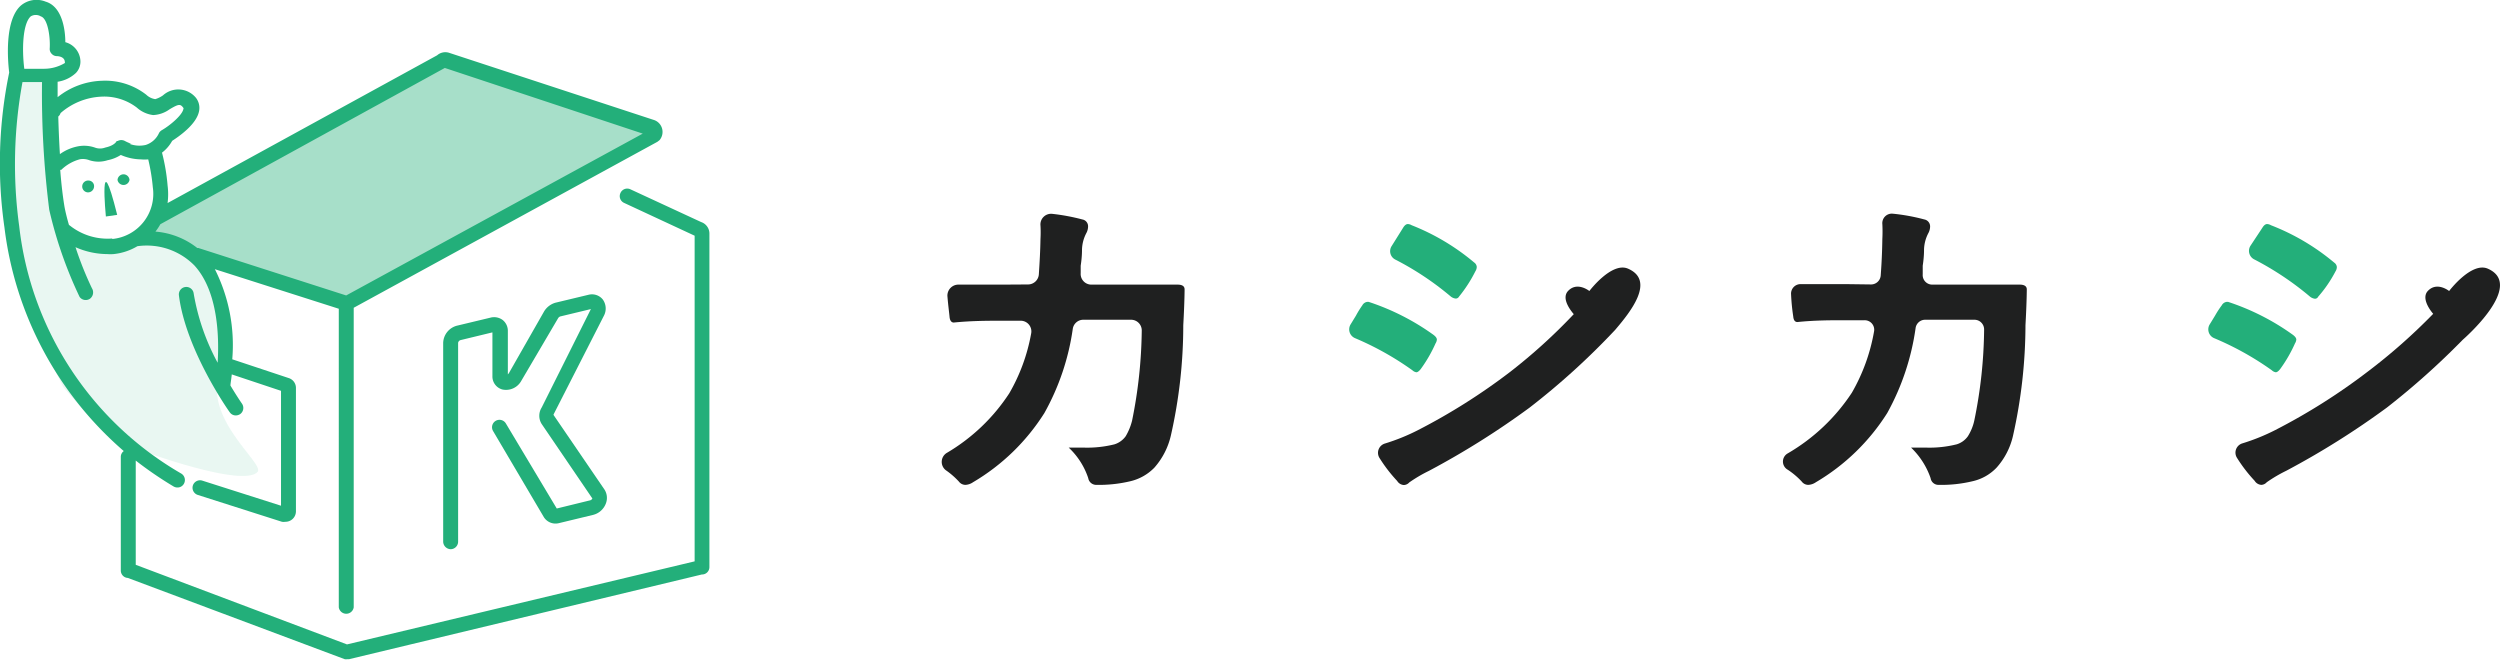 <svg xmlns="http://www.w3.org/2000/svg" viewBox="0 0 152.31 40.19"><defs><style>.cls-1{fill:#1f2020;}.cls-2,.cls-3,.cls-4{fill:#23af7a;}.cls-3{opacity:0.1;}.cls-4{opacity:0.4;}</style></defs><g id="レイヤー_2" data-name="レイヤー 2"><g id="レイヤー_1-2" data-name="レイヤー 1"><path class="cls-1" d="M62.64,17.33a.66.66,0,0,0,.65-.61c.05-.75.09-1.48.1-2.16a7.27,7.27,0,0,0,0-.82.65.65,0,0,1,.73-.71,12.46,12.46,0,0,1,1.82.34.42.42,0,0,1,.35.43.87.87,0,0,1-.1.39,2.29,2.29,0,0,0-.27,1c0,.14,0,.47-.08,1l0,.45a.65.65,0,0,0,.65.7h2.4l2.85,0c.29,0,.43.1.43.29,0,0,0,.73-.08,2.18a30.39,30.39,0,0,1-.76,6.74,4.46,4.46,0,0,1-1,1.94,3,3,0,0,1-1.47.83,8.26,8.26,0,0,1-2.07.22.49.49,0,0,1-.49-.41,4.49,4.49,0,0,0-1.19-1.86l.91,0a6.87,6.87,0,0,0,1.88-.2,1.34,1.34,0,0,0,.68-.49,3.53,3.53,0,0,0,.39-.95,28.82,28.82,0,0,0,.59-5.48.65.65,0,0,0-.65-.67H66a.65.65,0,0,0-.64.54,14.73,14.73,0,0,1-1.73,5.14,12.85,12.85,0,0,1-4.35,4.22.88.88,0,0,1-.47.16.5.5,0,0,1-.39-.2,4.79,4.79,0,0,0-.75-.66.64.64,0,0,1,0-1.08,11.51,11.51,0,0,0,3.82-3.64,11.17,11.17,0,0,0,1.33-3.63.65.65,0,0,0-.64-.79H61.11c-.91,0-1.89,0-3,.11h0c-.15,0-.24-.12-.26-.35s-.08-.66-.13-1.26a.67.67,0,0,1,.69-.7c.74,0,1.63,0,2.68,0Z"/><path class="cls-2" d="M82.55,20.6a.58.58,0,0,1-.27-.83l.33-.54A5.83,5.83,0,0,1,83,18.6a.4.4,0,0,1,.31-.21h.07a14.52,14.52,0,0,1,3.94,2c.15.11.22.21.22.3a.51.51,0,0,1-.08.23,8.52,8.52,0,0,1-.9,1.56c-.11.14-.2.2-.27.2a.44.44,0,0,1-.24-.12A18.08,18.08,0,0,0,82.55,20.6Z"/><path class="cls-1" d="M99.19,16.37c-1-.44-2.36,1.36-2.36,1.36s-.74-.6-1.3,0c-.36.39,0,1,.35,1.41A33.84,33.84,0,0,1,92,22.66a37.32,37.32,0,0,1-5.62,3.55,12.43,12.43,0,0,1-2,.81.59.59,0,0,0-.33.89,9.09,9.09,0,0,0,1.07,1.39.52.52,0,0,0,.41.25.47.47,0,0,0,.33-.16,8.66,8.66,0,0,1,1.19-.7,49.79,49.79,0,0,0,6.13-3.85,44.22,44.22,0,0,0,5.22-4.74s0,0,0,0C99.34,19,100.86,17.1,99.19,16.37Z"/><path class="cls-2" d="M85,15.81a17.93,17.93,0,0,1,3.37,2.24.58.58,0,0,0,.32.14.23.23,0,0,0,.2-.12,8.42,8.42,0,0,0,1-1.55.5.5,0,0,0,.08-.26.36.36,0,0,0-.16-.27A13.71,13.71,0,0,0,86,13.72a.49.49,0,0,0-.23-.07c-.1,0-.2.08-.29.23L84.78,15A.57.57,0,0,0,85,15.81Z"/><path class="cls-1" d="M114,17.33a.59.59,0,0,0,.58-.54c.06-.79.09-1.53.1-2.23a9.1,9.1,0,0,0,0-.91.58.58,0,0,1,.65-.63,12,12,0,0,1,1.91.35.43.43,0,0,1,.35.43.87.87,0,0,1-.1.39,2.29,2.29,0,0,0-.27,1c0,.14,0,.47-.08,1,0,.18,0,.35,0,.52a.58.58,0,0,0,.58.63h2.47l2.86,0c.28,0,.43.1.43.29,0,0,0,.73-.08,2.18a31,31,0,0,1-.76,6.74,4.35,4.35,0,0,1-1,1.94,2.89,2.89,0,0,1-1.47.83,8.12,8.12,0,0,1-2.06.22.48.48,0,0,1-.49-.41,4.7,4.7,0,0,0-1.19-1.86l.91,0a6.79,6.79,0,0,0,1.87-.2,1.3,1.3,0,0,0,.68-.49,3,3,0,0,0,.39-.95,28.53,28.53,0,0,0,.6-5.55.59.59,0,0,0-.59-.6h-3a.59.59,0,0,0-.58.48,15,15,0,0,1-1.73,5.2,12.85,12.85,0,0,1-4.35,4.22.88.88,0,0,1-.47.16.5.5,0,0,1-.39-.2,4.68,4.68,0,0,0-.85-.72.57.57,0,0,1,0-1,11.72,11.72,0,0,0,3.9-3.69,11.35,11.35,0,0,0,1.35-3.71.58.58,0,0,0-.57-.71h-1.15c-.9,0-1.88,0-2.94.11h0c-.16,0-.24-.12-.26-.35a12.41,12.41,0,0,1-.13-1.33.58.58,0,0,1,.6-.63c.76,0,1.68,0,2.76,0Z"/><path class="cls-2" d="M134.89,20.6a.58.58,0,0,1-.27-.83l.33-.54a5.83,5.83,0,0,1,.41-.63.4.4,0,0,1,.31-.21h.07a14.52,14.52,0,0,1,3.94,2c.15.11.22.21.22.3a.51.51,0,0,1-.08.23,8.52,8.52,0,0,1-.9,1.56c-.11.14-.2.2-.27.2a.44.44,0,0,1-.24-.12A18.08,18.08,0,0,0,134.89,20.6Z"/><path class="cls-1" d="M151.57,16.37c-1-.44-2.36,1.36-2.36,1.36s-.74-.6-1.3,0c-.35.38,0,1,.33,1.39a35.16,35.16,0,0,1-4,3.53,37.32,37.32,0,0,1-5.62,3.55,12.43,12.43,0,0,1-2,.81.59.59,0,0,0-.33.89,9.09,9.09,0,0,0,1.07,1.39.52.52,0,0,0,.41.25.47.47,0,0,0,.33-.16,8.66,8.66,0,0,1,1.19-.7,49.79,49.79,0,0,0,6.13-3.85,46.28,46.28,0,0,0,4.62-4.13h0S153.88,17.39,151.57,16.37Z"/><path class="cls-2" d="M137.35,15.81a.58.58,0,0,1-.24-.84l.72-1.09c.09-.15.19-.23.29-.23a.49.49,0,0,1,.23.07A13.71,13.71,0,0,1,142.21,16a.36.36,0,0,1,.16.27.5.5,0,0,1-.08.26,7.91,7.91,0,0,1-1.06,1.55.21.21,0,0,1-.2.12.59.59,0,0,1-.31-.14A18.26,18.26,0,0,0,137.35,15.81Z"/><path class="cls-3" d="M.74,4.7.24,8l.88,8.5s1.21,3.87,1.25,4,1.48,3.08,1.48,3.08L5.63,25.6l1.94,1.48s7.14,2.74,8.12,1.67c.41-.45-2.62-2.71-2.47-5.21.08-1.34.9-5.23-.27-7.12a4.26,4.26,0,0,0-2.69-2.12L9,14.18l-1.37.72-1.21.16L5.1,14.94l-1.21-.61-.27-.83L2.75,7.24,3,4.43Z"/><path class="cls-4" d="M21.08,18.6,39.85,8.13a.32.32,0,0,0-.15-.51L27.22,3.53a.32.32,0,0,0-.32.1L8.62,14.08l12.52,4.54"/><path class="cls-2" d="M42.72,13.53l-4.32-2a.45.45,0,0,0-.6.23.45.45,0,0,0,.22.6l4.3,2V34.2L21.14,39.26,8.27,34.41V28.06a22.78,22.78,0,0,0,2.31,1.58.46.46,0,0,0,.23.06.44.44,0,0,0,.39-.22.46.46,0,0,0-.16-.63A20,20,0,0,1,1.17,13.78,27.73,27.73,0,0,1,1.37,5l1.19,0A56.49,56.49,0,0,0,3,12.78a25.56,25.56,0,0,0,1.85,5.31.46.46,0,0,0,.63.11.48.48,0,0,0,.12-.64,20.81,20.81,0,0,1-1-2.5,4.83,4.83,0,0,0,1.93.42,2.55,2.55,0,0,0,.39,0A3.53,3.53,0,0,0,8.37,15a4.08,4.08,0,0,1,3.48,1.18c1.42,1.56,1.51,4.29,1.41,5.92a13.56,13.56,0,0,1-1.46-4.22.45.45,0,0,0-.9.11c.41,3.3,3,7,3.1,7.13a.44.44,0,0,0,.37.19.5.5,0,0,0,.26-.08.46.46,0,0,0,.11-.64s-.3-.43-.7-1.1c0-.13.05-.36.08-.68l3,1v7l-4.8-1.53a.46.46,0,0,0-.57.3.46.46,0,0,0,.29.57l5.14,1.64a.69.69,0,0,0,.2,0,.64.64,0,0,0,.65-.64V23.64a.63.63,0,0,0-.45-.61l-3.43-1.14a10.27,10.27,0,0,0-1.06-5.49l7.55,2.41V37a.46.46,0,0,0,.91,0V18.75L40.05,8.64l.13-.1a.77.77,0,0,0,.15-.73.76.76,0,0,0-.52-.51L27.34,3.21h0a.76.76,0,0,0-.71.16l-16.42,9a4.23,4.23,0,0,0,0-1.07,11.75,11.75,0,0,0-.34-2,2.31,2.31,0,0,0,.62-.72c.4-.26,1.49-1,1.64-1.82a1,1,0,0,0-.2-.81,1.39,1.39,0,0,0-2-.14,1.66,1.66,0,0,1-.47.23,1,1,0,0,1-.55-.27,4.07,4.07,0,0,0-2.7-.85,4.55,4.55,0,0,0-2.7,1c0-.4,0-.72,0-.94a2.07,2.07,0,0,0,1.12-.54,1,1,0,0,0,.27-.72,1.24,1.24,0,0,0-.92-1.15c0-.73-.18-2.17-1.2-2.47A1.48,1.48,0,0,0,1.27.34c-1,.89-.8,3.34-.71,4.08v0a27.35,27.35,0,0,0-.29,9.43A21.41,21.41,0,0,0,7.54,27.48a.44.44,0,0,0-.18.36v6.91a.45.45,0,0,0,.43.46L21,40.16a.45.45,0,0,0,.16,0h.11L42.76,35h0a.45.45,0,0,0,.46-.45V14.23A.74.74,0,0,0,42.72,13.53Zm-35.88,1a3.69,3.69,0,0,1-2.56-.77l-.08-.06c-.12-.41-.21-.78-.27-1.1-.11-.66-.2-1.44-.26-2.25l.06,0a2.6,2.6,0,0,1,1.15-.65,1.09,1.09,0,0,1,.56.06,1.81,1.81,0,0,0,1.12,0,2.3,2.3,0,0,0,.8-.32,3.16,3.16,0,0,0,1.23.27,2.25,2.25,0,0,0,.44,0,11.71,11.71,0,0,1,.28,1.7A2.76,2.76,0,0,1,6.84,14.56ZM27.1,4.14l0,0,12.06,4L21.09,18l-9-2.89-.07,0a4.72,4.72,0,0,0-2.55-1,3.52,3.52,0,0,0,.3-.45ZM3.69,6.89a4.06,4.06,0,0,1,2.45-1,3.28,3.28,0,0,1,2.19.66,1.83,1.83,0,0,0,1,.46,1.84,1.84,0,0,0,1-.35c.57-.34.66-.33.84-.09a.07.07,0,0,1,0,.08c-.07.37-.82,1-1.31,1.28a.46.46,0,0,0-.17.17,1.33,1.33,0,0,1-.81.73,1.71,1.71,0,0,1-1-.07H8a2.66,2.66,0,0,1-.39-.17.46.46,0,0,0-.44,0l-.06,0v0s-.1.27-.7.4a.89.89,0,0,1-.63,0,2,2,0,0,0-.94-.09,2.78,2.78,0,0,0-1.19.49c-.05-.8-.08-1.59-.1-2.29A.44.44,0,0,0,3.69,6.89ZM1.87,1A.59.59,0,0,1,2.49,1c.41.12.58,1.21.54,1.94a.42.42,0,0,0,.12.34.43.43,0,0,0,.32.14s.47,0,.48.36a.08.08,0,0,1,0,.06,2.47,2.47,0,0,1-1.26.35h0l-1.21,0C1.33,3,1.38,1.45,1.87,1Z"/><path class="cls-2" d="M5.4,11a.36.36,0,0,0-.06.72.37.37,0,0,0,.39-.34A.34.34,0,0,0,5.4,11Z"/><path class="cls-2" d="M7.55,10.62a.37.37,0,0,0-.39.34.37.37,0,0,0,.73,0A.37.37,0,0,0,7.55,10.62Z"/><path class="cls-2" d="M6.45,13.19l.69-.1C6,8.53,6.45,13.19,6.45,13.19Z"/><path class="cls-2" d="M35.92,30.49l-2,.49L30.82,25.8a.45.45,0,1,0-.78.46l3.09,5.24a.84.84,0,0,0,.93.37l2.07-.5a1.12,1.12,0,0,0,.78-.69.94.94,0,0,0-.08-.85l-3.1-4.54a.06.06,0,0,1,0-.05l3.06-6a.94.94,0,0,0-.07-1,.85.85,0,0,0-.87-.28l-2,.48a1.19,1.19,0,0,0-.7.53L31,22.74l-.06.07V20.17a.84.84,0,0,0-.31-.67.87.87,0,0,0-.74-.15l-2,.48A1.12,1.12,0,0,0,27,20.89V33a.47.47,0,0,0,.46.46.46.46,0,0,0,.45-.46V20.89a.21.21,0,0,1,.15-.17L30,20.25v2.66a.82.82,0,0,0,.61.82,1.06,1.06,0,0,0,1.15-.53L34,19.39a.26.26,0,0,1,.13-.11L36,18.83l-3,6a.94.94,0,0,0,0,1l3.09,4.54A.22.22,0,0,1,35.92,30.49Z"/></g></g></svg>